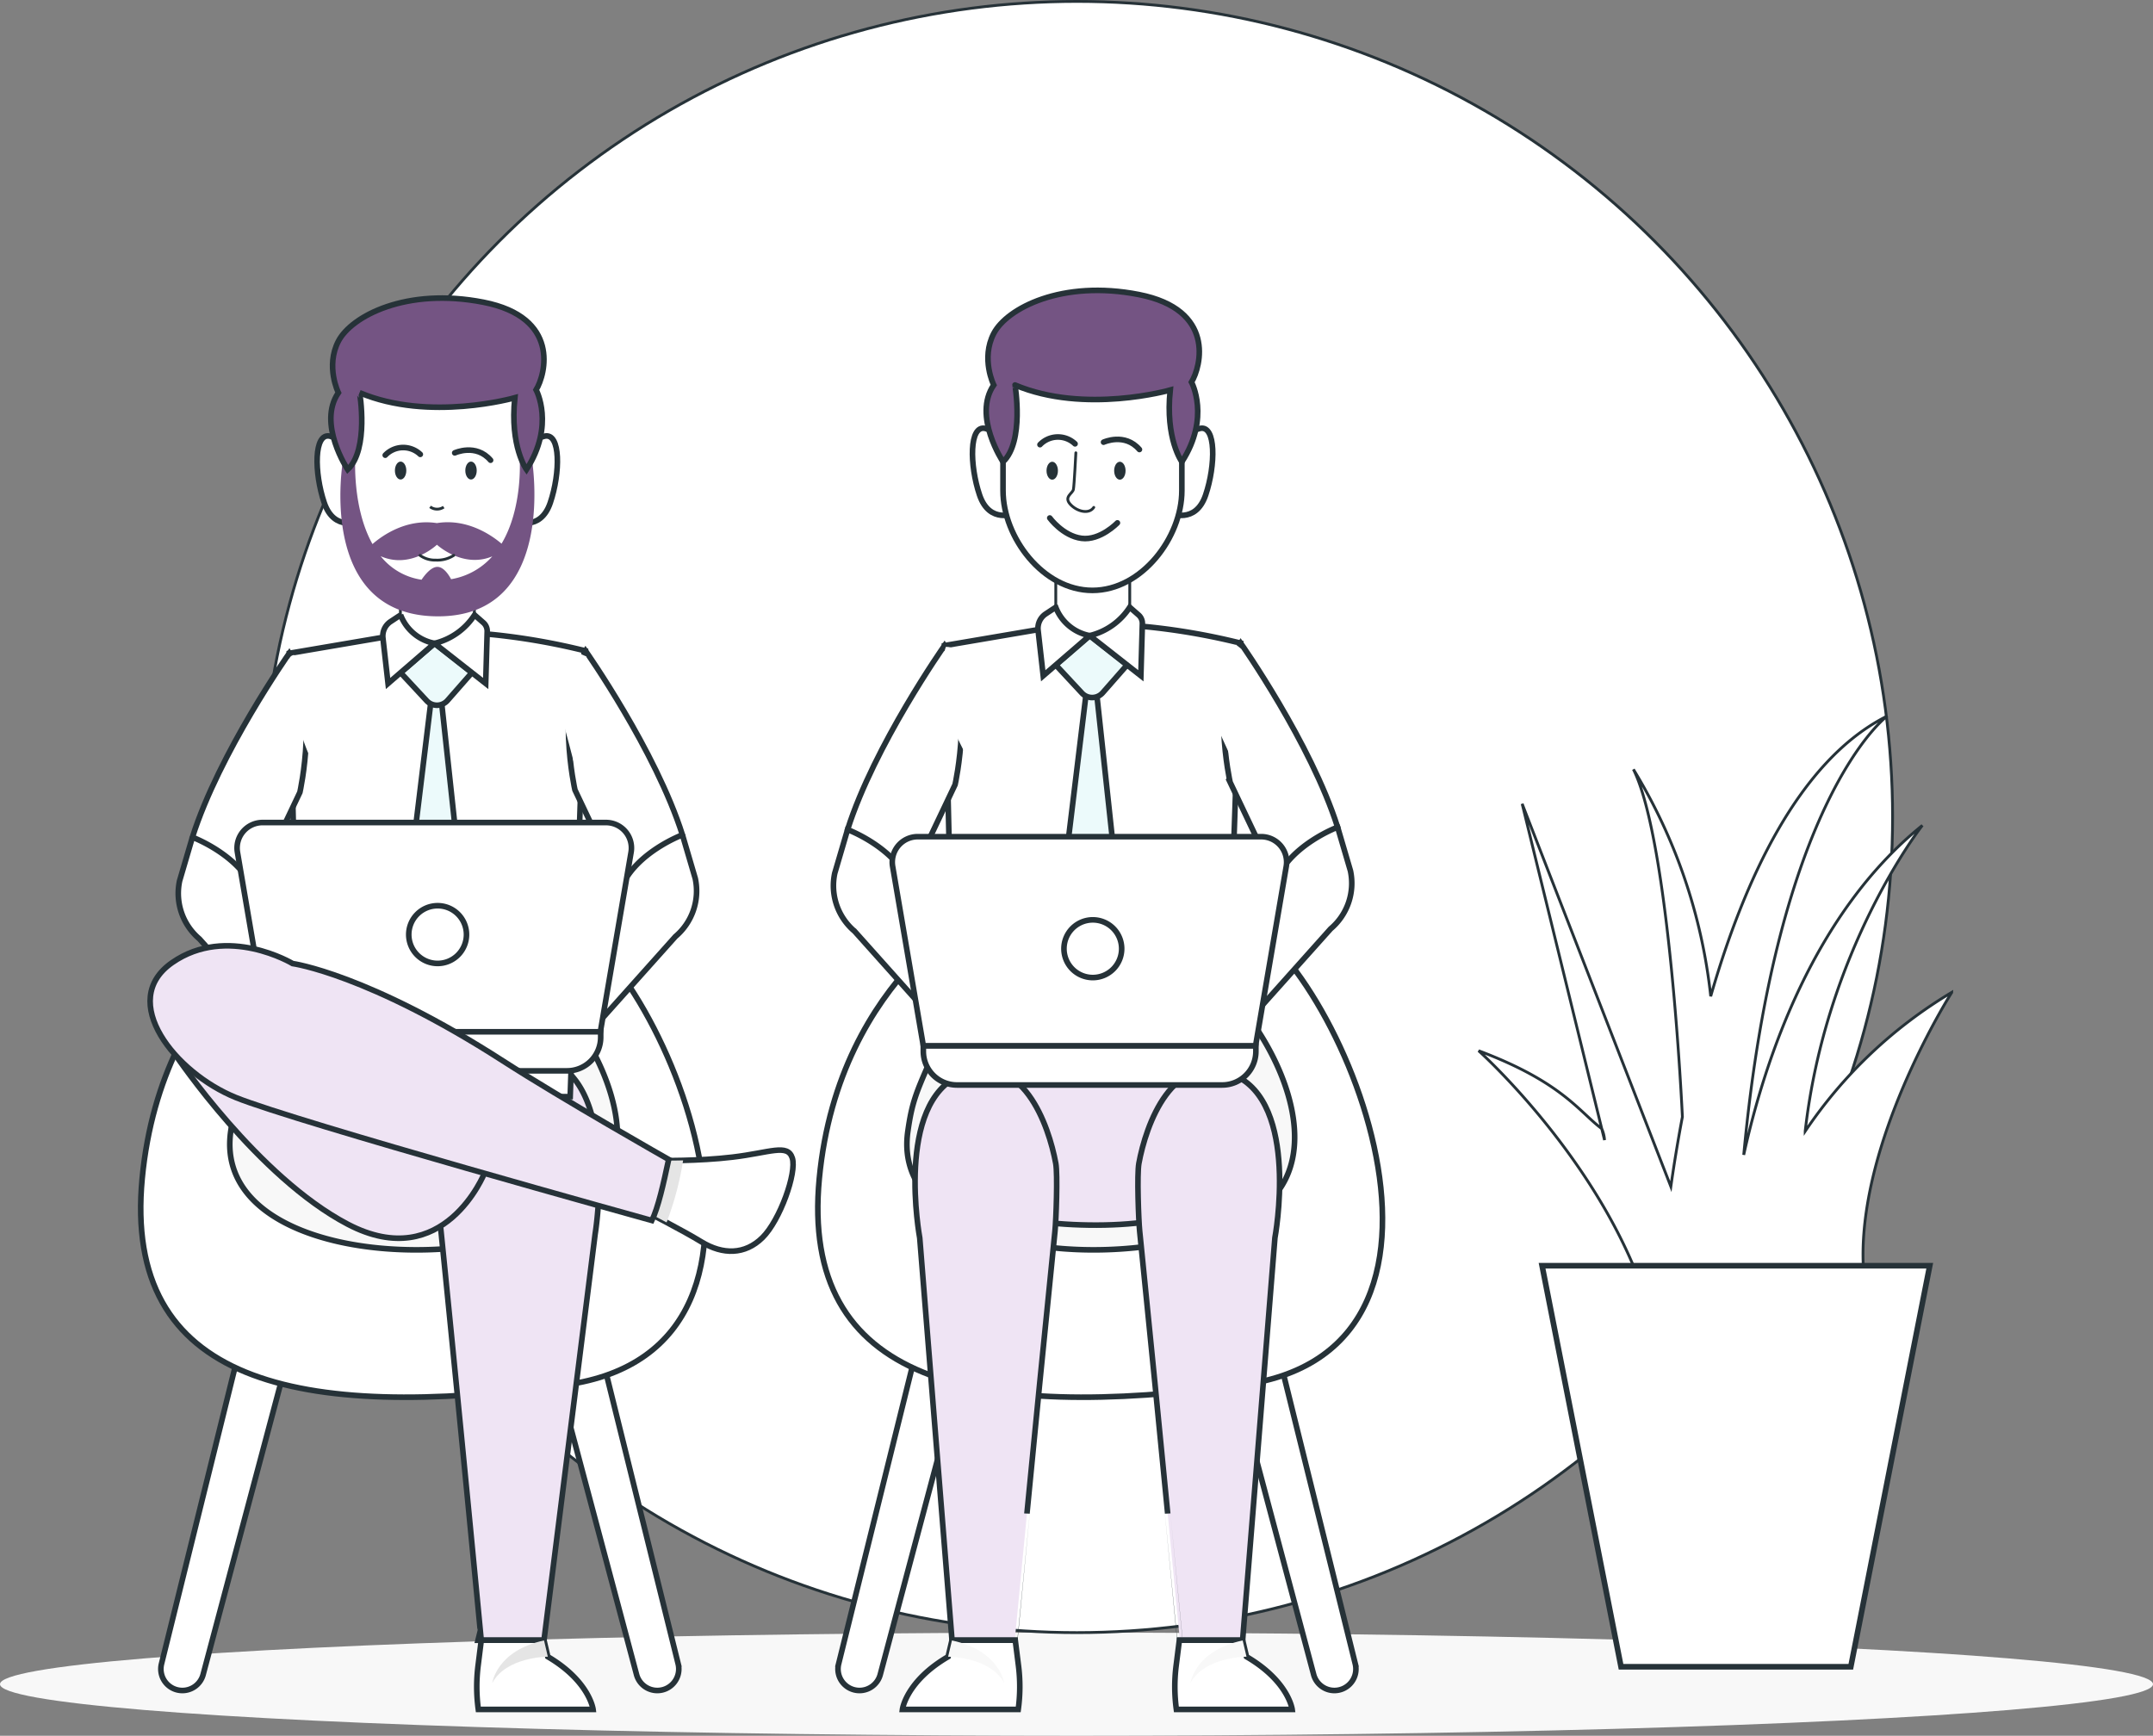 <svg xmlns="http://www.w3.org/2000/svg" width="384.187" height="309.767" viewBox="0 0 384.187 309.767">
  <rect x="0" y="0" width="384.187" height="309.767" fill="#808080" stroke="none"/>
  <g id="Group_94281" data-name="Group 94281" transform="translate(-255.956 -96.322)">
    <ellipse id="Ellipse_2748" data-name="Ellipse 2748" cx="192.093" cy="9.204" rx="192.093" ry="9.204" transform="translate(255.956 387.681)" fill="#f8f8f8"/>
    <circle id="Ellipse_2749" data-name="Ellipse 2749" cx="145.554" cy="145.554" r="145.554" transform="translate(302.567 96.572)" fill="#fff" stroke="#263238" stroke-width="0.5"/>
    <g id="Group_94215" data-name="Group 94215" transform="translate(281.064 90.193)">
      <g id="Group_94184" data-name="Group 94184" transform="translate(238.737 133.905)">
        <g id="Group_94180" data-name="Group 94180" transform="translate(0 0)">
          <path id="Union_1" data-name="Union 1" d="M45.218,100.32l-4.738.706c-.517,1.789-2.734,5.628-11.986-.766C19.436,77.1,0,59.739,0,59.739c14.894,5.6,17.9,10.853,21.974,13.914L7.773,15.669,34.309,83.986c.5-3.542,1.176-7.779,2.057-12.449-.032-.717-2.285-49.1-8.744-62.021a97.751,97.751,0,0,1,13.8,40.505C47.338,29.458,57.108,7.914,72.926,0c-.331.249-19.694,14.966-25.616,78.328a.147.147,0,0,1,.007-.026c3.838-17.34,12.567-43.21,31.869-58.778-.3.377-17.243,22.164-20.908,54.586a82.272,82.272,0,0,1,26.17-24.8c0,.008-14.141,22.116-15.71,43.141a47.592,47.592,0,0,0-.081,6.033c.016.3.036.6.058.9l-9.547,5.368a24.319,24.319,0,0,1-3,.172C52.7,104.921,47.235,104.257,45.218,100.32ZM22.473,75.68a5.948,5.948,0,0,0-.5-2.027Z" fill="#fff" stroke="#263238" stroke-width="0.5"/>
        </g>
        <g id="Group_94183" data-name="Group 94183" transform="translate(11.331 98.104)">
          <g id="Group_94182" data-name="Group 94182">
            <g id="Group_94181" data-name="Group 94181">
              <path id="Path_224906" data-name="Path 224906" d="M473.3,215.119l-14.089,71.574h-41l-14.089-71.574Z" transform="translate(-404.125 -215.119)" fill="#fff" stroke="#263238" stroke-width="1"/>
            </g>
          </g>
        </g>
      </g>
      <g id="Group_94198" data-name="Group 94198" transform="translate(0 59.323)">
        <g id="Group_94186" data-name="Group 94186" transform="translate(0 105.177)">
          <path id="Path_224907" data-name="Path 224907" d="M286.046,221.832l-14.519,58.583a3.836,3.836,0,0,0,3.722,4.758h0a3.832,3.832,0,0,0,3.705-2.847l16.115-60.492h-9.022Z" transform="translate(-267.815 -141.855)" fill="#fff" stroke="#263238" stroke-width="1"/>
          <path id="Path_224908" data-name="Path 224908" d="M317.462,221.832l14.519,58.583a3.836,3.836,0,0,1-3.722,4.758h0a3.834,3.834,0,0,1-3.705-2.847L308.44,221.834h9.022Z" transform="translate(-236.076 -141.855)" fill="#fff" stroke="#263238" stroke-width="1"/>
          <g id="Group_94185" data-name="Group 94185">
            <path id="Path_224909" data-name="Path 224909" d="M300.579,181.219s-27.343,12.859-30.837,49.457,27.638,43.384,75.418,36.884,15.849-78.941-2.321-84.236C312.554,174.494,300.579,181.219,300.579,181.219Z" transform="translate(-269.475 -178.768)" fill="#fff" stroke="#263238" stroke-width="1"/>
            <path id="Path_224910" data-name="Path 224910" d="M316.905,184.773a34.291,34.291,0,0,0-34.835,20.2c-2.453,5.577-3.157,7.345-3.869,12.347-3.077,21.664,37.437,26.121,59.43,15.892s.893-43.272-10.855-46.671A57.268,57.268,0,0,0,316.905,184.773Z" transform="translate(-262.138 -173.773)" fill="#f8f8f8" stroke="#263238" stroke-width="1"/>
          </g>
        </g>
        <g id="Group_94197" data-name="Group 94197" transform="translate(1.684)">
          <path id="Path_224911" data-name="Path 224911" d="M298.013,219.951a20.784,20.784,0,0,1,.494-5.807c1.246-6.816,5.243-20.682,17-19.051,15.513,2.151,10.647,31.643,10.647,31.643l-9.128,72.5h-11.2S301.8,257.095,298.013,219.951Z" transform="translate(-246.747 -59.711)" fill="#efe4f4" stroke="#263238" stroke-width="1"/>
          <path id="Path_224912" data-name="Path 224912" d="M272.886,195.23s14.519,21.6,30.61,30.029c17.2,9.011,24.429-9.184,24.429-9.184S290.119,190.379,272.886,195.23Z" transform="translate(-268.235 -59.98)" fill="#efe4f4" stroke="#263238" stroke-width="1"/>
          <path id="Path_224913" data-name="Path 224913" d="M332.781,191.266s1.01,13.719-3.129,17.669-29.347,4.138-37.812,1.5-6.966-19.87-6.966-19.87Z" transform="translate(-258.048 -63.475)" fill="#31314c"/>
          <g id="Group_94187" data-name="Group 94187" transform="translate(24.834 59.58)">
            <path id="Path_224914" data-name="Path 224914" d="M333.875,237.146l2.734-79.548a118.156,118.156,0,0,0-15.806-2.825c-.565-.061-1.133-.117-1.712-.169a67.457,67.457,0,0,0-17.014.308l-.825.139-17.5,2.979,1.855,79.116Z" transform="translate(-283.754 -154.217)" fill="#fff" stroke="#263238" stroke-width="1"/>
            <path id="Path_224915" data-name="Path 224915" d="M292.94,237.146h16.612c-.035-18.093.479-48.418,1.666-82.542a67.458,67.458,0,0,0-17.014.308l-.824.139C293.562,166.335,294.138,208.867,292.94,237.146Z" transform="translate(-275.88 -154.217)" fill="#fff"/>
            <path id="Path_224916" data-name="Path 224916" d="M300.005,160.251l-5.56,45.651,6.363,10.283,5.657-11.035-4.844-44.83Z" transform="translate(-274.59 -149.044)" fill="#ecfafb" stroke="#263238" stroke-width="1"/>
            <path id="Path_224917" data-name="Path 224917" d="M294.445,160.547l4.667,5.02a2.494,2.494,0,0,0,3.7-.054l4.359-4.966-6.669-5.233Z" transform="translate(-274.59 -153.277)" fill="#ecfafb" stroke="#263238" stroke-width="1"/>
          </g>
          <g id="Group_94190" data-name="Group 94190" transform="translate(29.796)">
            <g id="Group_94189" data-name="Group 94189">
              <g id="Group_94188" data-name="Group 94188" transform="translate(14.862 48.221)">
                <path id="Path_224918" data-name="Path 224918" d="M307.629,148.1v11.925c-.217.095-.433.188-.652.271a15.432,15.432,0,0,1-12.549-.271V148.1Z" transform="translate(-294.428 -148.1)" fill="#fff" stroke="#263238" stroke-width="0.5"/>
              </g>
              <path id="Path_224920" data-name="Path 224920" d="M293.075,139.527s-1.452-3.417-4.357-4.1S285.9,142,287.693,147.3s6.322,3.246,6.322,3.246Z" transform="translate(-286.426 -110.781)" fill="#fff" stroke="#263238" stroke-width="1"/>
              <path id="Path_224921" data-name="Path 224921" d="M306.366,139.527s1.452-3.417,4.357-4.1,2.819,6.578,1.025,11.877-6.322,3.246-6.322,3.246Z" transform="translate(-270.139 -110.781)" fill="#fff" stroke="#263238" stroke-width="1"/>
              <path id="Path_224922" data-name="Path 224922" d="M305.318,167.883h0c-8.812,0-15.955-9.466-15.955-17.8V131.23h31.912v18.852C321.273,158.419,314.13,167.883,305.318,167.883Z" transform="translate(-283.908 -114.34)" fill="#fff" stroke="#263238" stroke-width="0.5"/>
              <path id="Path_224923" data-name="Path 224923" d="M322.833,137.715l-2.177-.048s.6,8.736-3.237,15.13c-1.735-1.475-6.11-4.552-11.542-3.67-5.467-.847-9.776,2.253-11.488,3.742-3.621-6.454-3.072-15.372-3.072-15.372l-2.18.329s-4.907,27.8,16.794,27.939S322.833,137.715,322.833,137.715Zm-14.417,21.423c-.427-.8-1.333-2.2-2.442-2.2-1.151,0-2.3,1.508-2.83,2.292a11.418,11.418,0,0,1-7.293-4.2c5.393,2.394,10.04-2.045,10.04-2.045s4.606,4.29,9.88,2.074A12.6,12.6,0,0,1,308.416,159.138Z" transform="translate(-284.51 -108.967)" fill="#745483"/>
              <path id="Path_224924" data-name="Path 224924" d="M290.747,152.739s-5.455-8.2-1.658-13.713c0,0-2.329-4.708,0-9.193s12.168-9.646,25.882-6.955,11.121,12.816,9.4,15.636c0,0,3.41,6.279-1.716,14.226,0,0-3-4.1-2.078-12.816,0,0-15.266,4.357-27.7-.9C292.883,139.026,294.592,149.151,290.747,152.739Z" transform="translate(-285.294 -122.135)" fill="#745483" stroke="#263238" stroke-width="1"/>
              <path id="Path_225060" data-name="Path 225060" d="M365.048,54.4s3.781-1.745,6.4,1.309" transform="translate(-340.494 -26.773)" fill="none" stroke="#263238" stroke-linecap="round" stroke-linejoin="round" stroke-width="1"/>
              <path id="Path_225061" data-name="Path 225061" d="M383.191,54.678a4.436,4.436,0,0,0-6.253.146" transform="translate(-364.78 -26.787)" fill="none" stroke="#263238" stroke-linecap="round" stroke-linejoin="round" stroke-width="1"/>
              <path id="Path_225063" data-name="Path 225063" d="M375.971,67.931a5.45,5.45,0,0,1-3.231.844,4.555,4.555,0,0,1-2.792-.844" transform="translate(-351.585 -22.013)" fill="none" stroke="#263238" stroke-linecap="round" stroke-linejoin="round" stroke-width="0.5"/>
              <path id="Path_225064" data-name="Path 225064" d="M367.607,59.633c0,.883.456,1.6,1.018,1.6s1.017-.717,1.017-1.6-.456-1.6-1.017-1.6-1.018.717-1.018,1.6" transform="translate(-341.163 -28.853)" fill="#263238"/>
              <path id="Path_225065" data-name="Path 225065" d="M380.1,59.633c0,.883.456,1.6,1.018,1.6s1.017-.717,1.017-1.6-.456-1.6-1.017-1.6-1.018.717-1.018,1.6" transform="translate(-366.22 -28.853)" fill="#263238"/>
              <path id="Path_225066" data-name="Path 225066" d="M187.467,78.516a2.08,2.08,0,0,0,2.429.047" transform="translate(-167.307 -41.264)" fill="none" stroke="#263238" stroke-width="0.5"/>
            </g>
            <path id="Path_224925" data-name="Path 224925" d="M301.968,157.65l-8.294,7.165-.917-8.125a3.08,3.08,0,0,1,1.361-2.916l1.794-1.187A8.1,8.1,0,0,0,301.968,157.65Z" transform="translate(-281.016 -96.033)" fill="#fff" stroke="#263238" stroke-width="1"/>
            <path id="Path_224926" data-name="Path 224926" d="M297.707,157.651l9.13,7.165.268-9.29a2.006,2.006,0,0,0-.684-1.566l-1.571-1.374A11.807,11.807,0,0,1,297.707,157.651Z" transform="translate(-276.756 -96.034)" fill="#fff" stroke="#263238" stroke-width="1"/>
          </g>
          <g id="Group_94191" data-name="Group 94191" transform="translate(58.286 239.523)">
            <path id="Path_224927" data-name="Path 224927" d="M322.522,263.455H302.041a30.147,30.147,0,0,1-.045-7.782l.57-4.567h11.188l.011.048.674,2.893C321.9,258.439,322.522,263.455,322.522,263.455Z" transform="translate(-301.766 -251.107)" fill="#fff" stroke="#263238" stroke-width="1"/>
            <path id="Path_224928" data-name="Path 224928" d="M313.166,254.026s-7.425,0-9.912,4.7c0,0,.743-5.776,9.238-7.6Z" transform="translate(-300.491 -251.085)" fill="#e5e5e5"/>
          </g>
          <g id="Group_94192" data-name="Group 94192" transform="translate(4.983 63.381)">
            <path id="Path_224929" data-name="Path 224929" d="M291.735,156.263s-12.527,17.794-17.292,32.842c0,0,6.519,7.735,10.909,9.386l8.272-17.413S297.24,165.059,291.735,156.263Z" transform="translate(-271.884 -156.263)" fill="#fff" stroke="#263238" stroke-width="1"/>
            <path id="Path_225606" data-name="Path 225606" d="M281.144,156.168s-.7-.5-1.484.4a44.156,44.156,0,0,0-5.217,9.081s-3.749,9.129-2.1,9.6l9.293-11.895S283.208,158.681,281.144,156.168Z" transform="matrix(0.788, -0.616, 0.616, 0.788, -297.096, 50.454)" fill="#fff"/>
            <path id="Path_224930" data-name="Path 224930" d="M286.533,183.334s5.908,9.936,17.058,27.226l-6.209,4.465-20.5-22.934a10.641,10.641,0,0,1-3.542-10.369l2.286-7.776S283.9,177.044,286.533,183.334Z" transform="translate(-273.065 -141.106)" fill="#fff" stroke="#263238" stroke-width="1"/>
          </g>
          <g id="Group_94193" data-name="Group 94193" transform="translate(67.016 62.959)">
            <path id="Path_224931" data-name="Path 224931" d="M313.625,156.036s12.527,17.794,17.292,32.842c0,0-6.519,7.735-10.909,9.386l-8.272-17.413S308.12,164.83,313.625,156.036Z" transform="translate(-302.95 -156.036)" fill="#fff" stroke="#263238" stroke-width="1"/>
            <path id="Path_225605" data-name="Path 225605" d="M311.821,155.733s18.233,8.722,19.868,11.442c0,0-16.375-3.8-17.881-3.506l-2.981-7.454a.541.541,0,0,1,.326.166C310.968,156.217,309.935,157.321,311.821,155.733Z" transform="matrix(0.454, 0.891, -0.891, 0.454, 7.96, -347.559)" fill="#fff"/>
            <path id="Path_224932" data-name="Path 224932" d="M323.525,183.107s-5.908,9.938-17.058,27.226l6.208,4.465,20.505-22.934a10.642,10.642,0,0,0,3.542-10.369l-2.286-7.776S326.16,176.817,323.525,183.107Z" transform="translate(-306.467 -140.879)" fill="#fff" stroke="#263238" stroke-width="1"/>
          </g>
          <g id="Group_94194" data-name="Group 94194" transform="translate(15.514 93.597)">
            <path id="Path_224933" data-name="Path 224933" d="M343.561,209.879H284.28L278.8,177.841a4.542,4.542,0,0,1,4.478-5.308h61.283a4.542,4.542,0,0,1,4.478,5.308Z" transform="translate(-278.735 -172.533)" fill="#fff" stroke="#263238" stroke-width="1"/>
            <path id="Path_224934" data-name="Path 224934" d="M335.062,199.609H287.721a6,6,0,0,1-6-6v-.968h59.34v.968A6,6,0,0,1,335.062,199.609Z" transform="translate(-276.177 -155.297)" fill="#fff" stroke="#263238" stroke-width="1"/>
            <path id="Path_224935" data-name="Path 224935" d="M305.531,185.676a5.15,5.15,0,1,1-5.15-5.15A5.148,5.148,0,0,1,305.531,185.676Z" transform="translate(-264.596 -165.682)" fill="#fff" stroke="#263238" stroke-width="1"/>
          </g>
          <g id="Group_94196" data-name="Group 94196" transform="translate(0 115.595)">
            <g id="Group_94195" data-name="Group 94195" transform="translate(86.374 36.461)">
              <path id="Path_224936" data-name="Path 224936" d="M339.774,219.632c-3.118,3.074-7.07,3.077-10.863.763-1.607-.982-4-2.3-6.238-3.488-3.044-1.625-5.783-3.018-5.783-3.018l3.514-8.032s2.16.059,5.215-.015h0c2.552-.061,5.726-.214,8.785-.576,6.73-.795,9.865-2.457,10.7.154S342.9,216.555,339.774,219.632Z" transform="translate(-316.89 -204.01)" fill="#fff" stroke="#263238" stroke-width="1"/>
              <path id="Path_224937" data-name="Path 224937" d="M325.619,205a54.717,54.717,0,0,1-2.945,11.065c-3.044-1.625-5.783-3.018-5.783-3.018l3.514-8.032S322.564,205.073,325.619,205Z" transform="translate(-316.89 -203.164)" fill="#e5e5e5"/>
            </g>
            <path id="Path_224938" data-name="Path 224938" d="M295.809,187.547s-11.643-7.011-21.486-.176.57,19.71,11.331,24.076S359.909,233.4,359.909,233.4c1.118-2.294,2.065-6.513,3-10.894,0,0-18.9-10.72-29.524-17.558C309.192,189.374,295.809,187.547,295.809,187.547Z" transform="translate(-270.382 -184.378)" fill="#efe4f4" stroke="#263238" stroke-width="1"/>
          </g>
        </g>
      </g>
      <g id="Group_94214" data-name="Group 94214" transform="translate(120.826 57.945)">
        <g id="Group_94200" data-name="Group 94200" transform="translate(0 106.555)">
          <path id="Path_224939" data-name="Path 224939" d="M351.106,221.832l-14.519,58.583a3.836,3.836,0,0,0,3.722,4.758h0a3.832,3.832,0,0,0,3.705-2.847l16.115-60.492h-9.022Z" transform="translate(-332.873 -141.855)" fill="#fff" stroke="#263238" stroke-width="1"/>
          <path id="Path_224940" data-name="Path 224940" d="M382.523,221.832l14.518,58.583a3.836,3.836,0,0,1-3.722,4.758h0a3.832,3.832,0,0,1-3.705-2.847L373.5,221.834h9.024Z" transform="translate(-301.135 -141.855)" fill="#fff" stroke="#263238" stroke-width="1"/>
          <g id="Group_94199" data-name="Group 94199">
            <path id="Path_224941" data-name="Path 224941" d="M365.638,181.219s-27.343,12.859-30.837,49.457,27.638,43.384,75.418,36.884,15.849-78.941-2.321-84.236C377.613,174.494,365.638,181.219,365.638,181.219Z" transform="translate(-334.534 -178.768)" fill="#fff" stroke="#263238" stroke-width="1"/>
            <path id="Path_224942" data-name="Path 224942" d="M381.965,184.773a34.293,34.293,0,0,0-34.837,20.2c-2.453,5.577-3.157,7.345-3.869,12.347-3.077,21.664,37.437,26.121,59.43,15.892s.9-43.272-10.855-46.671A57.177,57.177,0,0,0,381.965,184.773Z" transform="translate(-327.198 -173.773)" fill="#f8f8f8" stroke="#263238" stroke-width="1"/>
          </g>
        </g>
        <g id="Group_94213" data-name="Group 94213" transform="translate(2.751)">
          <g id="Group_94201" data-name="Group 94201" transform="translate(19.853 59.58)">
            <path id="Path_224943" data-name="Path 224943" d="M396.805,237.036l2.756-80.18a118.165,118.165,0,0,0-15.806-2.825c-.564-.061-1.133-.117-1.712-.169a67.459,67.459,0,0,0-17.014.308l-.825.139-17.5,2.979,1.87,79.747Z" transform="translate(-346.706 -153.474)" fill="#fff" stroke="#263238" stroke-width="1"/>
            <path id="Path_224944" data-name="Path 224944" d="M355.877,237.037h16.64c-.048-18.013.462-48.649,1.664-83.175a67.457,67.457,0,0,0-17.014.308l-.825.139C356.529,165.679,357.112,208.765,355.877,237.037Z" transform="translate(-338.845 -153.475)" fill="#fff"/>
            <path id="Path_224945" data-name="Path 224945" d="M362.958,159.51,357.4,205.161l6.365,10.283,5.657-11.035-4.844-44.83Z" transform="translate(-337.543 -148.301)" fill="#ecfafb" stroke="#263238" stroke-width="1"/>
            <path id="Path_224946" data-name="Path 224946" d="M357.4,159.806l4.667,5.02a2.494,2.494,0,0,0,3.7-.054l4.359-4.966-6.669-5.234Z" transform="translate(-337.543 -152.534)" fill="#ecfafb" stroke="#263238" stroke-width="1"/>
          </g>
          <g id="Group_94203" data-name="Group 94203" transform="translate(24.845)">
            <g id="Group_94202" data-name="Group 94202" transform="translate(14.862 48.221)">
              <path id="Path_224947" data-name="Path 224947" d="M370.6,159.283V147.358H357.4v11.925A15.525,15.525,0,0,0,370.6,159.283Z" transform="translate(-357.396 -147.358)" fill="#fff" stroke="#263238" stroke-width="0.5"/>
            </g>
            <path id="Path_224949" data-name="Path 224949" d="M356.043,138.785s-1.452-3.417-4.357-4.1-2.819,6.578-1.025,11.877,6.322,3.246,6.322,3.246Z" transform="translate(-349.394 -110.039)" fill="#fff" stroke="#263238" stroke-width="1"/>
            <path id="Path_224950" data-name="Path 224950" d="M369.333,138.785s1.452-3.417,4.357-4.1,2.819,6.578,1.025,11.877-6.322,3.246-6.322,3.246Z" transform="translate(-333.108 -110.039)" fill="#fff" stroke="#263238" stroke-width="1"/>
            <path id="Path_224951" data-name="Path 224951" d="M368.286,167.142h0c-8.812,0-15.957-9.466-15.957-17.8V130.489h31.912v18.852C384.243,157.676,377.1,167.142,368.286,167.142Z" transform="translate(-346.878 -113.597)" fill="#fff" stroke="#263238" stroke-width="1"/>
            <path id="Path_224952" data-name="Path 224952" d="M353.716,152s-5.455-8.2-1.658-13.713c0,0-2.329-4.708,0-9.193s12.168-9.646,25.882-6.955,11.121,12.816,9.407,15.636c0,0,3.41,6.279-1.716,14.226,0,0-3-4.1-2.08-12.816,0,0-15.266,4.357-27.7-.9C355.851,138.284,357.56,148.409,353.716,152Z" transform="translate(-348.262 -121.393)" fill="#745483" stroke="#263238" stroke-width="1"/>
            <path id="Path_224953" data-name="Path 224953" d="M364.92,156.909l-8.294,7.165-.919-8.125a3.08,3.08,0,0,1,1.361-2.916l1.792-1.187A8.13,8.13,0,0,0,364.92,156.909Z" transform="translate(-344 -95.29)" fill="#fff" stroke="#263238" stroke-width="1"/>
            <path id="Path_224954" data-name="Path 224954" d="M360.658,156.91l9.13,7.165.267-9.29a2.006,2.006,0,0,0-.683-1.566l-1.571-1.374A11.8,11.8,0,0,1,360.658,156.91Z" transform="translate(-339.738 -95.291)" fill="#fff" stroke="#263238" stroke-width="1"/>
            <path id="Path_225054" data-name="Path 225054" d="M365.048,54.4s3.781-1.745,6.4,1.309" transform="translate(-341.655 -27.306)" fill="none" stroke="#263238" stroke-linecap="round" stroke-linejoin="round" stroke-width="1"/>
            <path id="Path_225055" data-name="Path 225055" d="M383.191,54.678a4.436,4.436,0,0,0-6.253.146" transform="translate(-364.888 -27.29)" fill="none" stroke="#263238" stroke-linecap="round" stroke-linejoin="round" stroke-width="1"/>
            <path id="Path_225056" data-name="Path 225056" d="M374.916,56.378s-.291,5.817-.437,6.544-1.745,1.309-.582,2.617,3.345,1.891,4.217.582" transform="translate(-356.467 -27.389)" fill="none" stroke="#263238" stroke-linecap="round" stroke-linejoin="round" stroke-width="0.5"/>
            <path id="Path_225057" data-name="Path 225057" d="M381.18,69.291s-3.053,3.2-6.4,2.763-5.671-3.636-5.671-3.636" transform="translate(-355.315 -27.796)" fill="none" stroke="#263238" stroke-linecap="round" stroke-linejoin="round" stroke-width="1"/>
            <path id="Path_225058" data-name="Path 225058" d="M367.607,59.633c0,.883.456,1.6,1.018,1.6s1.017-.717,1.017-1.6-.456-1.6-1.017-1.6-1.018.717-1.018,1.6" transform="translate(-342.323 -27.445)" fill="#263238"/>
            <path id="Path_225059" data-name="Path 225059" d="M380.1,59.633c0,.883.456,1.6,1.018,1.6s1.017-.717,1.017-1.6-.456-1.6-1.017-1.6-1.018.717-1.018,1.6" transform="translate(-366.885 -27.445)" fill="#263238"/>
          </g>
          <g id="Group_94208" data-name="Group 94208" transform="translate(12.349 139.077)">
            <path id="Path_224955" data-name="Path 224955" d="M395.6,197.046s-.494,17.188-4.632,22.34-27.919,4.922-36.384,1.488-6.654-23.826-6.654-23.826H395.6Z" transform="translate(-338.292 -195.623)" fill="#efe4f4" stroke="#263238" stroke-width="1"/>
            <g id="Group_94205" data-name="Group 94205">
              <path id="Path_224956" data-name="Path 224956" d="M368.847,225.087c.2-1.937.492-10.159.141-12.074-1.246-6.814-5.941-20.388-16.891-15.81-11.888,4.968-7.384,29.1-7.384,29.1l5.761,71.8h11.2S365.062,262.231,368.847,225.087Z" transform="translate(-341.627 -196.28)" fill="#efe4f4" stroke="#263238" stroke-width="1"/>
              <g id="Group_94204" data-name="Group 94204" transform="translate(0 101.824)">
                <path id="Path_224957" data-name="Path 224957" d="M342.665,263.455h20.663a29.826,29.826,0,0,0,.045-7.782l-.576-4.567H351.509l-.011.048-.682,2.893C343.295,258.439,342.665,263.455,342.665,263.455Z" transform="translate(-342.665 -251.107)" fill="#fff" stroke="#263238" stroke-width="1"/>
                <path id="Path_224958" data-name="Path 224958" d="M347.055,254.026s7.492,0,10,4.7c0,0-.748-5.776-9.319-7.6Z" transform="translate(-338.902 -251.085)" fill="#f8f8f8"/>
              </g>
            </g>
            <g id="Group_94207" data-name="Group 94207" transform="translate(42.021)">
              <path id="Path_224959" data-name="Path 224959" d="M365.6,225.087c-.2-1.937-.492-10.159-.141-12.074,1.246-6.814,5.941-20.388,16.891-15.81,11.888,4.968,7.384,29.1,7.384,29.1l-5.761,71.8h-11.2S369.38,262.231,365.6,225.087Z" transform="translate(-365.291 -196.28)" fill="#efe4f4" stroke="#263238" stroke-width="1"/>
              <g id="Group_94206" data-name="Group 94206" transform="translate(6.585 101.824)">
                <path id="Path_224960" data-name="Path 224960" d="M389.777,263.455H369.114a29.9,29.9,0,0,1-.045-7.782l.576-4.567h11.288l.011.048.682,2.893C389.147,258.439,389.777,263.455,389.777,263.455Z" transform="translate(-368.837 -251.107)" fill="#fff" stroke="#263238" stroke-width="1"/>
                <path id="Path_224961" data-name="Path 224961" d="M380.338,254.026s-7.492,0-10,4.7c0,0,.748-5.776,9.319-7.6Z" transform="translate(-367.551 -251.085)" fill="#f8f8f8"/>
              </g>
            </g>
          </g>
          <g id="Group_94209" data-name="Group 94209" transform="translate(0 63.396)">
            <path id="Path_224962" data-name="Path 224962" d="M354.687,155.529s-12.527,17.794-17.292,32.842c0,0,6.519,7.735,10.909,9.386l8.272-17.413S360.192,164.323,354.687,155.529Z" transform="translate(-334.834 -155.529)" fill="#fff" stroke="#263238" stroke-width="1"/>
            <path id="Path_225603" data-name="Path 225603" d="M343.821,155.34s-4.75,2.973-6.426,5.327c0,0-4.995,15.963-3.451,16.221l5.643-9.673,4.553-7.8S345.757,156.715,343.821,155.34Z" transform="matrix(0.766, -0.643, 0.643, 0.766, -343.167, 102.33)" fill="#fff"/>
            <path id="Path_224963" data-name="Path 224963" d="M349.486,182.6s5.908,9.936,17.058,27.226l-6.209,4.465-20.505-22.934a10.641,10.641,0,0,1-3.542-10.369l2.286-7.776S346.851,176.31,349.486,182.6Z" transform="translate(-336.016 -140.372)" fill="#fff" stroke="#263238" stroke-width="1"/>
          </g>
          <g id="Group_94211" data-name="Group 94211" transform="translate(62.034 62.963)">
            <g id="Group_94210" data-name="Group 94210">
              <path id="Path_224964" data-name="Path 224964" d="M376.575,155.3s12.527,17.794,17.292,32.842c0,0-6.519,7.735-10.909,9.386l-8.272-17.413S371.072,164.09,376.575,155.3Z" transform="translate(-365.9 -155.296)" fill="#fff" stroke="#263238" stroke-width="1"/>
              <path id="Path_225604" data-name="Path 225604" d="M375.461,155.654s2.657,2.594,4.765,9.251c0,0,9.5,9.743,7.56,10.474l-13.749-9.105.34-10.729Z" transform="matrix(0.848, 0.53, -0.53, 0.848, -225.215, -330.053)" fill="#fff"/>
              <path id="Path_224965" data-name="Path 224965" d="M386.476,182.367s-5.908,9.936-17.058,27.226l6.209,4.465,20.505-22.934a10.641,10.641,0,0,0,3.542-10.369l-2.286-7.776S389.112,176.075,386.476,182.367Z" transform="translate(-369.418 -140.139)" fill="#fff" stroke="#263238" stroke-width="1"/>
            </g>
          </g>
          <g id="Group_94212" data-name="Group 94212" transform="translate(10.533 97.497)">
            <path id="Path_224966" data-name="Path 224966" d="M406.513,211.237H347.232L341.753,179.2a4.542,4.542,0,0,1,4.478-5.308h61.283a4.541,4.541,0,0,1,4.478,5.308Z" transform="translate(-341.687 -173.891)" fill="#fff" stroke="#263238" stroke-width="1"/>
            <path id="Path_224967" data-name="Path 224967" d="M398.014,200.968H350.673a6,6,0,0,1-6-6V194h59.34v.968A6,6,0,0,1,398.014,200.968Z" transform="translate(-339.129 -156.654)" fill="#fff" stroke="#263238" stroke-width="1"/>
            <path id="Path_224968" data-name="Path 224968" d="M368.482,187.035a5.149,5.149,0,1,1-5.15-5.15A5.15,5.15,0,0,1,368.482,187.035Z" transform="translate(-327.547 -167.039)" fill="#fff" stroke="#263238" stroke-width="1"/>
          </g>
        </g>
      </g>
    </g>
  </g>
</svg>
